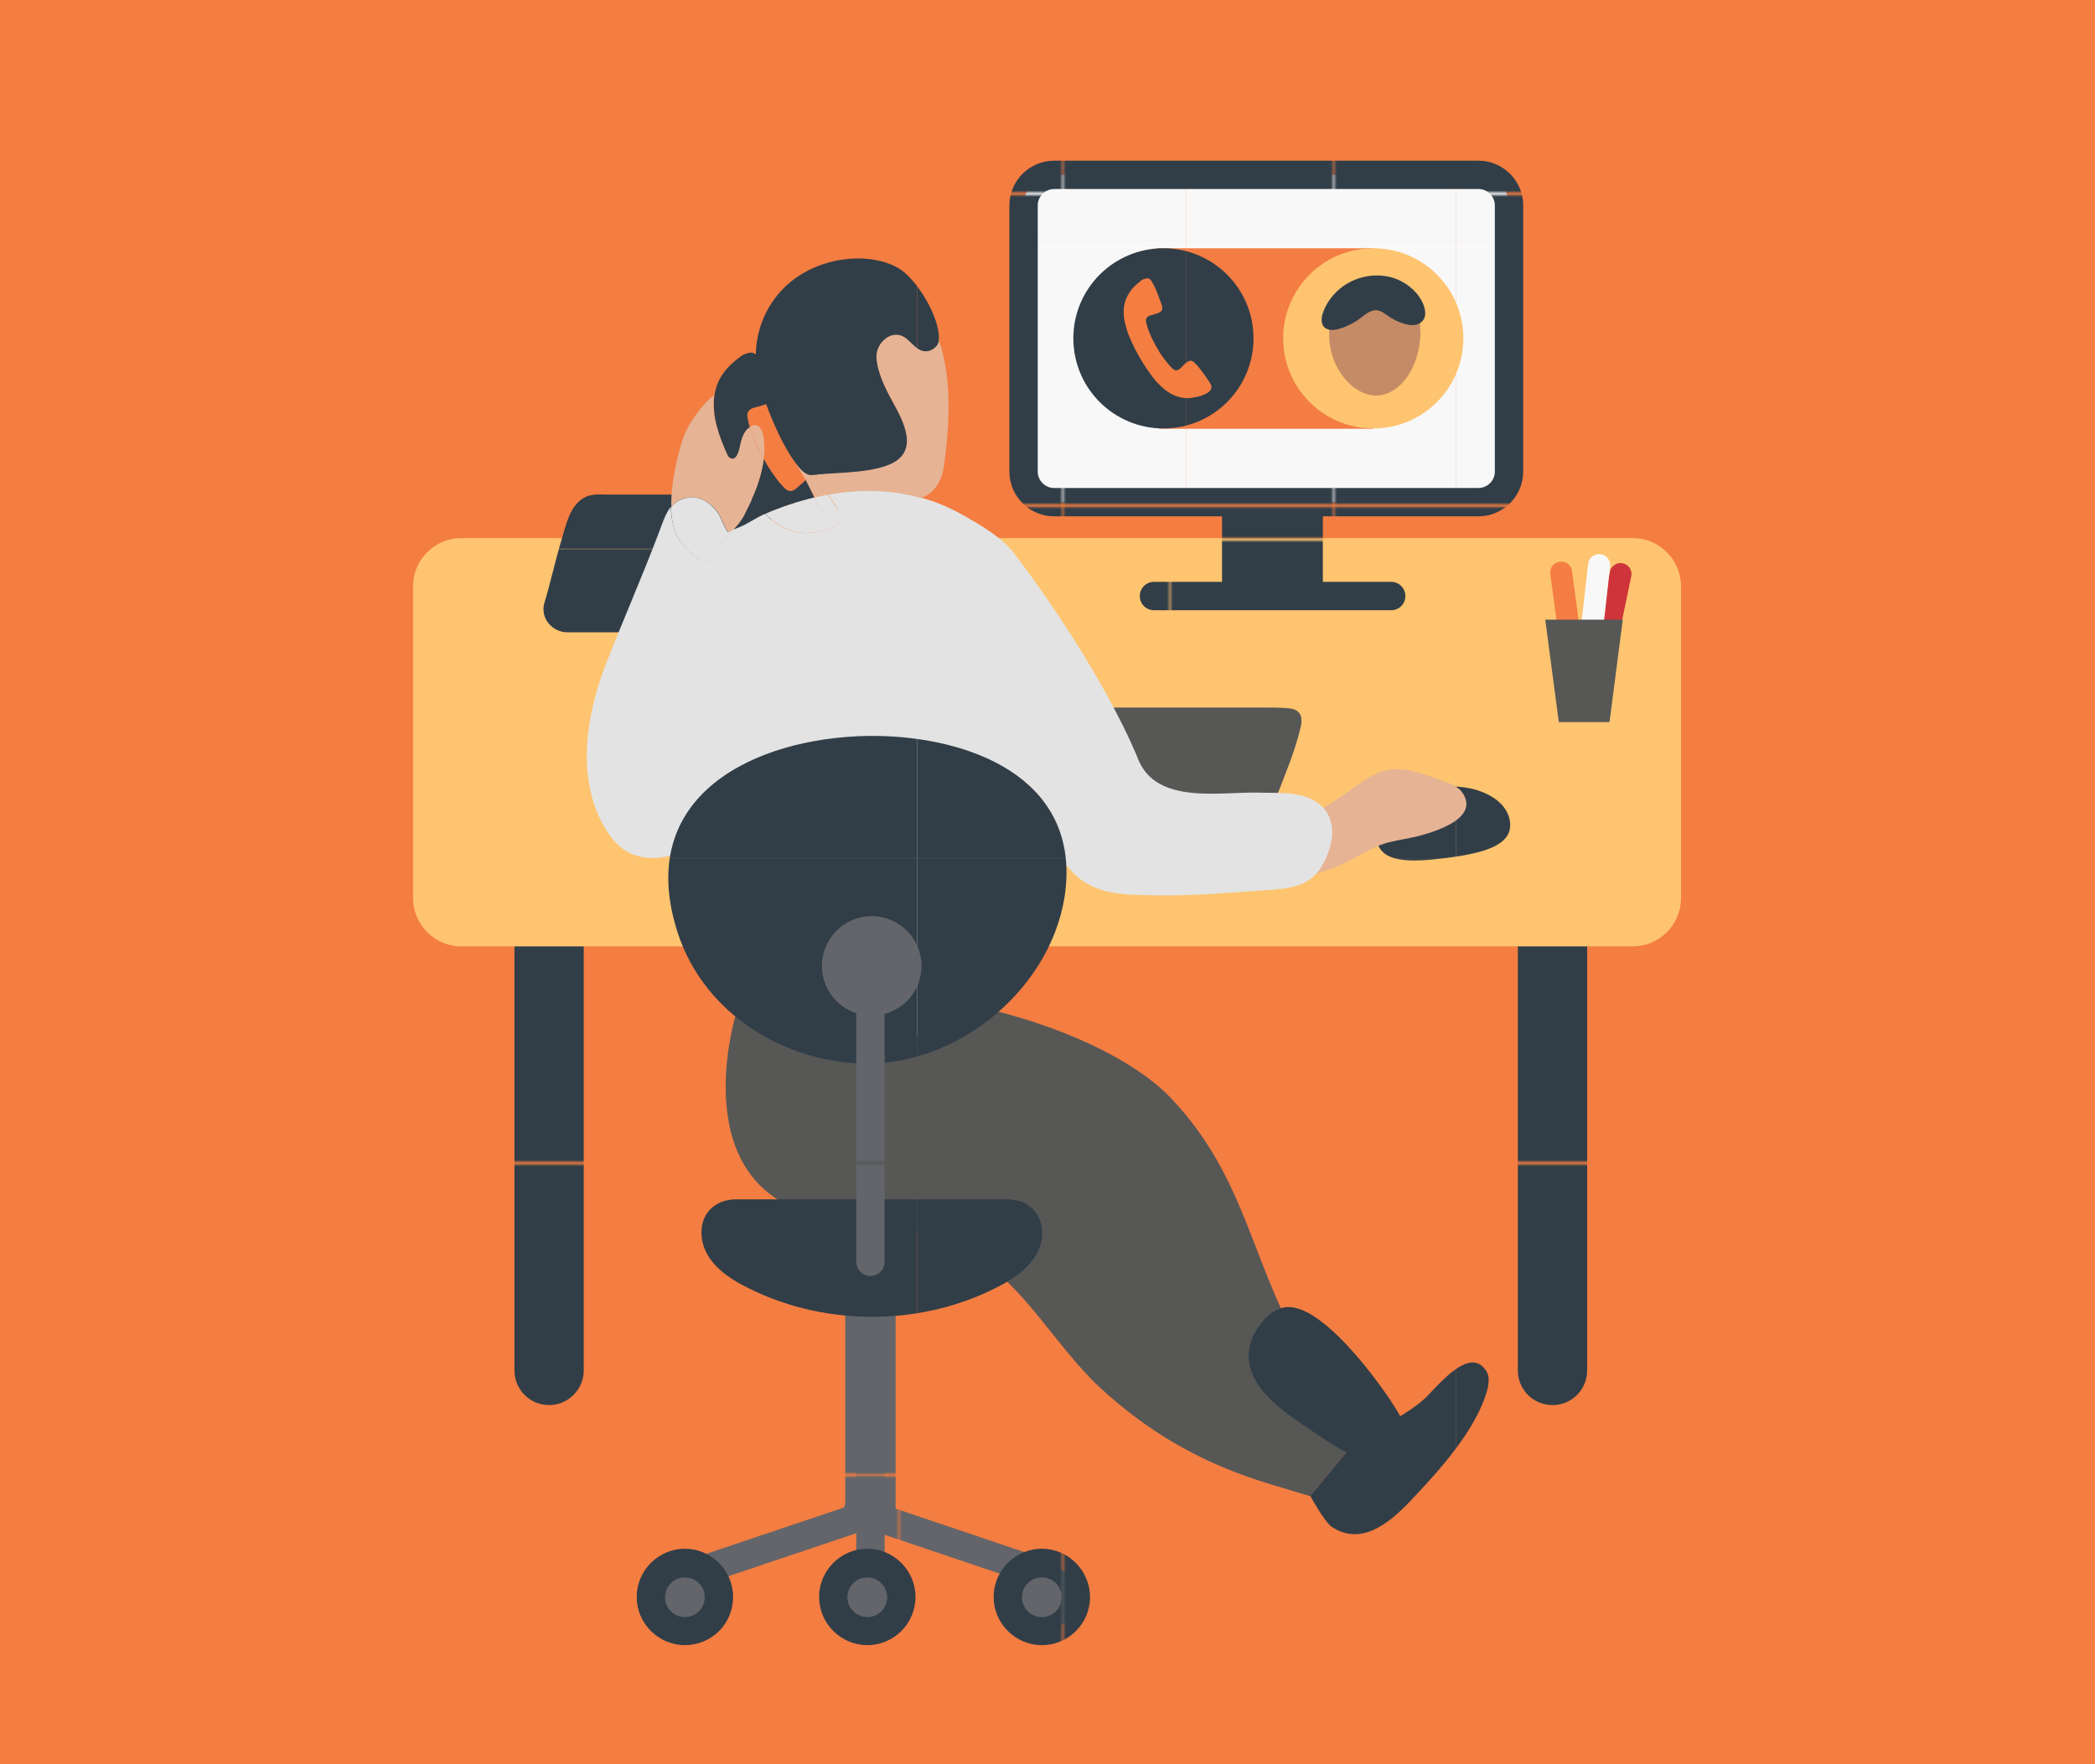 <?xml version="1.0" encoding="utf-8"?> <svg xmlns="http://www.w3.org/2000/svg" xmlns:xlink="http://www.w3.org/1999/xlink" version="1.1" id="Layer_1" x="0px" y="0px" viewBox="0 0 665 560" style="enable-background:new 0 0 665 560;" xml:space="preserve"> <style type="text/css"> .st0{fill:none;} .st1{fill:#313E48;} .st2{fill:#63656A;} .st3{fill:#F8F8F8;} .st4{fill:#CE3439;} .st5{fill:#F47D41;} .st6{fill:url(#SVGID_1_);} .st7{fill:url(#SVGID_00000142869610678918074800000015646538408639257245_);} .st8{fill:#FEC46F;} .st9{clip-path:url(#SVGID_00000026882756017048139840000000996196735320538517_);} .st10{fill:url(#SVGID_00000139274154702453093280000015353556828487321018_);} .st11{fill:#F47D43;} .st12{clip-path:url(#SVGID_00000161589300984396504010000002041387450971653035_);} .st13{fill:#C58B66;} .st14{clip-path:url(#SVGID_00000046329042615438745810000002853767169663406507_);} .st15{clip-path:url(#SVGID_00000155122936709150941230000011183074193295064994_);} .st16{fill:url(#SVGID_00000139291593123579953970000003891280513137696388_);} .st17{clip-path:url(#SVGID_00000178925766768686361680000017447833898494156675_);} .st18{fill:url(#SVGID_00000105395668471760986990000015578029943497259150_);} .st19{fill:#575756;} .st20{clip-path:url(#SVGID_00000157270830188404979520000001142200177114195630_);} .st21{clip-path:url(#SVGID_00000049198081158561763810000007857220163565707937_);} .st22{fill:url(#SVGID_00000023983555637751456970000011108956085454344871_);} .st23{clip-path:url(#SVGID_00000121261951375642712590000012518762693003268993_);} .st24{fill:url(#SVGID_00000116233452469034471190000018196008539770797232_);} .st25{clip-path:url(#SVGID_00000172399479014726257890000000751470656153065383_);} .st26{clip-path:url(#SVGID_00000038394750613196630840000015386338413625814457_);} .st27{fill:#E6B394;} .st28{clip-path:url(#SVGID_00000181781851570260182840000005073876815043540150_);} .st29{clip-path:url(#SVGID_00000165939697908965092750000002306160933804556172_);} .st30{fill:#E3E3E3;} .st31{clip-path:url(#SVGID_00000033339615030222991550000006521331531111478921_);} .st32{clip-path:url(#SVGID_00000071540930074675721300000018056363024229542545_);} .st33{fill:url(#SVGID_00000105422151485875084140000009855082304427556771_);} .st34{clip-path:url(#SVGID_00000152261974077215403080000005022397114712393911_);} .st35{clip-path:url(#SVGID_00000023268627106926906960000017492634767180230069_);} .st36{clip-path:url(#SVGID_00000038404311678148909720000004200849870564135042_);} .st37{clip-path:url(#SVGID_00000058557345494861591790000003166507673226731675_);} .st38{fill:url(#SVGID_00000023968093441864531410000007927517978506671257_);} .st39{clip-path:url(#SVGID_00000037655855882344558470000001606497518342417080_);} .st40{fill:url(#SVGID_00000124132511456540652310000018054632779790922923_);} .st41{clip-path:url(#SVGID_00000145743605841771514570000010525600528572955307_);} .st42{fill:url(#SVGID_00000083803397713828527390000001581527860385334431_);} .st43{clip-path:url(#SVGID_00000137813660687760765380000001682225560318531736_);} .st44{fill:url(#SVGID_00000081610912941413339620000006140256680115428528_);} .st45{clip-path:url(#SVGID_00000157289027626135276620000014317762380241349000_);} .st46{fill:url(#SVGID_00000150783031842319110260000008541731321174972321_);} .st47{clip-path:url(#SVGID_00000166633388799991615220000011388212701428998831_);} .st48{fill:url(#SVGID_00000060715059883351873340000006655423001313557679_);} .st49{clip-path:url(#SVGID_00000008132961806977325340000005983599582757890227_);} .st50{fill:url(#SVGID_00000136388798965901821180000011279816813208162947_);} </style> <pattern y="560" width="85.5" height="98.1" patternUnits="userSpaceOnUse" id="Nueva_muestra_de_motivo_1" viewBox="0 -98.1 85.5 98.1" style="overflow:visible;"> <g> <rect x="0" y="-98.1" class="st0" width="85.5" height="98.1"></rect> <rect x="0" y="-98.1" class="st1" width="85.5" height="98.1"></rect> </g> </pattern> <pattern y="560" width="85.5" height="98.1" patternUnits="userSpaceOnUse" id="Nueva_muestra_de_motivo_3" viewBox="0 -98.1 85.5 98.1" style="overflow:visible;"> <g> <rect x="0" y="-98.1" class="st0" width="85.5" height="98.1"></rect> <rect x="0" y="-98.1" class="st2" width="85.5" height="98.1"></rect> </g> </pattern> <pattern y="560" width="85.5" height="98.1" patternUnits="userSpaceOnUse" id="Nueva_muestra_de_motivo_5" viewBox="0 -98.1 85.5 98.1" style="overflow:visible;"> <g> <rect x="0" y="-98.1" class="st0" width="85.5" height="98.1"></rect> <rect x="0" y="-98.1" class="st3" width="85.5" height="98.1"></rect> </g> </pattern> <pattern y="560" width="85.5" height="98.1" patternUnits="userSpaceOnUse" id="Nueva_muestra_de_motivo_6" viewBox="0 -98.1 85.5 98.1" style="overflow:visible;"> <g> <rect x="0" y="-98.1" class="st0" width="85.5" height="98.1"></rect> <rect x="0" y="-98.1" class="st4" width="85.5" height="98.1"></rect> </g> </pattern> <rect x="-0.4" y="-1.2" class="st5" width="667" height="563.7"></rect> <g> <g> <pattern id="SVGID_1_" xlink:href="#Nueva_muestra_de_motivo_1" patternTransform="matrix(1 0 0 1 1145.861 -91.303)"> </pattern> <path class="st6" d="M174.3,446c-6.1,0-11-4.9-11-11V276.7c0-6.1,4.9-11,11-11s11,4.9,11,11V435C185.3,441.1,180.3,446,174.3,446z "></path> </g> <g> <pattern id="SVGID_00000060017885283165539200000011440164431445098898_" xlink:href="#Nueva_muestra_de_motivo_1" patternTransform="matrix(1 0 0 1 1145.861 -91.303)"> </pattern> <path style="fill:url(#SVGID_00000060017885283165539200000011440164431445098898_);" d="M492.8,446c-6.1,0-11-4.9-11-11V276.7 c0-6.1,4.9-11,11-11s11,4.9,11,11V435C503.8,441.1,498.9,446,492.8,446z"></path> </g> <g> <path class="st8" d="M518.3,300.4H146.4c-8.4,0-15.3-6.9-15.3-15.3v-99c0-8.4,6.9-15.3,15.3-15.3h371.9c8.4,0,15.3,6.9,15.3,15.3 v99C533.6,293.5,526.7,300.4,518.3,300.4z"></path> </g> <g> <g> <defs> <path id="SVGID_00000132787447145546699110000014786156340423127433_" d="M469.3,159.4H334.6c-5.3,0-9.7-4.3-9.7-9.7V65.2 c0-5.3,4.3-9.7,9.7-9.7h134.7c5.3,0,9.7,4.3,9.7,9.7v84.5C479,155,474.6,159.4,469.3,159.4z"></path> </defs> <clipPath id="SVGID_00000152223003138904348670000002114817676992698753_"> <use xlink:href="#SVGID_00000132787447145546699110000014786156340423127433_" style="overflow:visible;"></use> </clipPath> <g style="clip-path:url(#SVGID_00000152223003138904348670000002114817676992698753_);"> <rect x="462.1" y="-22" class="st0" width="85.5" height="98.1"></rect> <rect x="462.1" y="-22" class="st3" width="85.5" height="98.1"></rect> </g> <g style="clip-path:url(#SVGID_00000152223003138904348670000002114817676992698753_);"> <rect x="462.1" y="76.1" class="st0" width="85.5" height="98.1"></rect> <rect x="462.1" y="76.1" class="st3" width="85.5" height="98.1"></rect> </g> <g style="clip-path:url(#SVGID_00000152223003138904348670000002114817676992698753_);"> <rect x="376.6" y="-22" class="st0" width="85.5" height="98.1"></rect> <rect x="376.6" y="-22" class="st3" width="85.5" height="98.1"></rect> </g> <g style="clip-path:url(#SVGID_00000152223003138904348670000002114817676992698753_);"> <rect x="376.6" y="76.1" class="st0" width="85.5" height="98.1"></rect> <rect x="376.6" y="76.1" class="st3" width="85.5" height="98.1"></rect> </g> <g style="clip-path:url(#SVGID_00000152223003138904348670000002114817676992698753_);"> <rect x="291.1" y="-22" class="st0" width="85.5" height="98.1"></rect> <rect x="291.1" y="-22" class="st3" width="85.5" height="98.1"></rect> </g> <g style="clip-path:url(#SVGID_00000152223003138904348670000002114817676992698753_);"> <rect x="291.1" y="76.1" class="st0" width="85.5" height="98.1"></rect> <rect x="291.1" y="76.1" class="st3" width="85.5" height="98.1"></rect> </g> </g> <pattern id="SVGID_00000043417356354018072740000010576828111867794878_" xlink:href="#Nueva_muestra_de_motivo_1" patternTransform="matrix(1 0 0 1 1111.861 -3.026)"> </pattern> <path style="fill:url(#SVGID_00000043417356354018072740000010576828111867794878_);" d="M469.3,163.9H334.6 c-7.8,0-14.2-6.4-14.2-14.2V65.2c0-7.8,6.4-14.2,14.2-14.2h134.7c7.8,0,14.2,6.4,14.2,14.2v84.5 C483.5,157.5,477.1,163.9,469.3,163.9z M334.6,60c-2.8,0-5.2,2.3-5.2,5.2v84.5c0,2.8,2.3,5.2,5.2,5.2h134.7c2.8,0,5.2-2.3,5.2-5.2 V65.2c0-2.8-2.3-5.2-5.2-5.2H334.6z"></path> </g> <g> <polygon class="st11" points="435.9,136.1 368,136.1 367.1,78.8 435.9,78.8 "></polygon> </g> <g> <g> <defs> <circle id="SVGID_00000002348158947636924860000012052611641285315736_" cx="369.3" cy="107.4" r="28.6"></circle> </defs> <clipPath id="SVGID_00000149370272331918910110000002841435241539985586_"> <use xlink:href="#SVGID_00000002348158947636924860000012052611641285315736_" style="overflow:visible;"></use> </clipPath> <g style="clip-path:url(#SVGID_00000149370272331918910110000002841435241539985586_);"> <rect x="376.6" y="76.1" class="st0" width="85.5" height="98.1"></rect> <rect x="376.6" y="76.1" class="st1" width="85.5" height="98.1"></rect> </g> <g style="clip-path:url(#SVGID_00000149370272331918910110000002841435241539985586_);"> <rect x="291.1" y="76.1" class="st0" width="85.5" height="98.1"></rect> <rect x="291.1" y="76.1" class="st1" width="85.5" height="98.1"></rect> </g> </g> </g> <g> <circle class="st8" cx="435.9" cy="107.4" r="28.6"></circle> </g> <g> <g> <path class="st5" d="M377.1,126.4c-2.7,0-5.1-1-7.2-2.6c-2-1.6-3.7-3.5-5.1-5.6c-2.7-3.8-5-7.9-6.7-12.3c-0.7-2-1.3-4-1.4-6.2 c-0.2-3.3,0.9-6.1,3.1-8.5c0.8-0.8,1.6-1.5,2.5-2.2c0.4-0.3,0.9-0.5,1.4-0.6c0.8-0.2,1.4,0.1,1.8,0.8c0.5,0.9,1,1.7,1.4,2.7 c0.7,1.7,1.3,3.3,1.9,5c0.1,0.1,0.1,0.3,0.1,0.5c0.1,0.9-0.1,1.4-0.9,1.8c-0.9,0.4-1.8,0.6-2.8,0.9c-1.2,0.4-1.6,1-1.4,2.2 c0.4,1.8,1.1,3.5,1.9,5.2c1.4,2.9,3.1,5.7,5.2,8.1c0.4,0.5,0.9,1,1.3,1.4c0.9,0.8,1.6,0.7,2.5-0.1c0.5-0.5,1-1,1.5-1.5 c0.2-0.2,0.5-0.4,0.8-0.6c0.7-0.4,1.3-0.4,1.9,0.1c0.6,0.6,1.2,1.1,1.7,1.8c1.2,1.5,2.3,3.1,3.4,4.7c0.9,1.4,0.7,2.4-0.7,3.3 c-1.3,0.8-2.7,1.2-4.1,1.4C378.6,126.3,377.8,126.3,377.1,126.4z"></path> </g> </g> <g> <g> <path class="st13" d="M437.1,99.4c-2.3,1.8-5.1,3.4-8.2,4.5c-2.4,0.8-4.7,1.3-7,1.5c-0.1,3.8,0.7,7.7,2.5,11.1 c3.1,6.1,10.1,11.5,17,7.9c6.6-3.4,9.6-12.3,9.5-19.6c-4.3-0.3-9.1-2.1-13.5-5.3C437.2,99.5,437.1,99.4,437.1,99.4z"></path> </g> <g> <path class="st13" d="M440.8,88.8c-7.1-2.4-13.4,0.8-16.6,7.3c-1.5,2.9-2.2,6.1-2.3,9.4c2.3-0.2,4.6-0.7,7-1.5 c3.2-1.1,5.9-2.7,8.2-4.5c0.1,0.1,0.1,0.1,0.2,0.2c4.4,3.3,9.2,5.1,13.5,5.3c0-0.8,0-1.6-0.1-2.4C450,96.4,446.9,90.9,440.8,88.8 z"></path> </g> <g> <g> <defs> <path id="SVGID_00000056414106116035432400000007185304407821730961_" d="M440.7,87.8c-7.2-1.5-15.1,1.6-19.2,8.2 c-0.7,1.2-1.3,2.4-1.7,3.7c-0.4,1.3-0.5,3.2,0.6,4.2c2.3,2.2,7.6-0.5,9.8-1.8c1.8-1,3.2-2.7,5.2-3.4c2.5-0.9,4.2,1,6.1,2.2 c1.9,1.1,4.2,2.1,6.5,2.3c2.3,0.2,4.4-1.3,4.4-3.7c0-2.8-1.9-5.7-3.8-7.5C446.3,89.8,443.5,88.4,440.7,87.8z"></path> </defs> <clipPath id="SVGID_00000078002571073455080730000003902671493276709772_"> <use xlink:href="#SVGID_00000056414106116035432400000007185304407821730961_" style="overflow:visible;"></use> </clipPath> <g style="clip-path:url(#SVGID_00000078002571073455080730000003902671493276709772_);"> <rect x="376.6" y="76.1" class="st0" width="85.5" height="98.1"></rect> <rect x="376.6" y="76.1" class="st1" width="85.5" height="98.1"></rect> </g> </g> </g> </g> <g> <g> <defs> <line id="SVGID_00000068670485162144272950000014946100544262797978_" x1="403.9" y1="162" x2="403.9" y2="192.3"></line> </defs> <clipPath id="SVGID_00000034785271842075241340000004726459350626333348_"> <use xlink:href="#SVGID_00000068670485162144272950000014946100544262797978_" style="overflow:visible;"></use> </clipPath> <g style="clip-path:url(#SVGID_00000034785271842075241340000004726459350626333348_);"> <rect x="376.6" y="76.1" class="st0" width="85.5" height="98.1"></rect> <rect x="376.6" y="76.1" class="st3" width="85.5" height="98.1"></rect> </g> <g style="clip-path:url(#SVGID_00000034785271842075241340000004726459350626333348_);"> <rect x="376.6" y="174.3" class="st0" width="85.5" height="98.1"></rect> <rect x="376.6" y="174.3" class="st3" width="85.5" height="98.1"></rect> </g> </g> <pattern id="SVGID_00000078738578274671485650000003293342181730441344_" xlink:href="#Nueva_muestra_de_motivo_1" patternTransform="matrix(1 0 0 1 1145.861 -91.303)"> </pattern> <rect x="387.9" y="162" style="fill:url(#SVGID_00000078738578274671485650000003293342181730441344_);" width="32" height="30.3"></rect> </g> <g> <g> <defs> <line id="SVGID_00000091015307456377408310000014798055290850119567_" x1="366.3" y1="189.2" x2="441.6" y2="189.2"></line> </defs> <clipPath id="SVGID_00000033337793502176843900000015536179404316846997_"> <use xlink:href="#SVGID_00000091015307456377408310000014798055290850119567_" style="overflow:visible;"></use> </clipPath> <g style="clip-path:url(#SVGID_00000033337793502176843900000015536179404316846997_);"> <rect x="376.6" y="174.3" class="st0" width="85.5" height="98.1"></rect> <rect x="376.6" y="174.3" class="st3" width="85.5" height="98.1"></rect> </g> <g style="clip-path:url(#SVGID_00000033337793502176843900000015536179404316846997_);"> <rect x="291.1" y="174.3" class="st0" width="85.5" height="98.1"></rect> <rect x="291.1" y="174.3" class="st3" width="85.5" height="98.1"></rect> </g> </g> <pattern id="SVGID_00000023251046261223775970000008060572275326843065_" xlink:href="#Nueva_muestra_de_motivo_1" patternTransform="matrix(1 0 0 1 1145.861 -91.303)"> </pattern> <path style="fill:url(#SVGID_00000023251046261223775970000008060572275326843065_);" d="M441.6,193.7h-75.3c-2.5,0-4.5-2-4.5-4.5 s2-4.5,4.5-4.5h75.3c2.5,0,4.5,2,4.5,4.5S444.1,193.7,441.6,193.7z"></path> </g> <g> <path class="st19" d="M399.4,255.8c-2,0.3-4.3,0.2-6.5,0.2c-4.7,0-9.4,0-14,0c-11.6,0-23.3,0-34.9,0c-5.8,0-11.6,0-17.4,0 c-4,0-7.3-3.3-7.3-7.3l6-16.8c0-4,3.3-7.3,7.3-7.3c6.3,0,12.6,0,18.9,0c11.9,0,23.8,0,35.7,0c5,0,10,0,15,0c1.7,0,3.4,0,5.2,0.1 c1.5,0.1,3.4,0.1,4.6,1.2c1.7,1.5,1.1,4.1,0.6,6c-1.6,6.4-4.1,12.5-6.5,18.7C404.8,254.2,402.3,255.4,399.4,255.8z"></path> </g> <g> <g> <defs> <line id="SVGID_00000135692983445681382370000003719956799462886277_" x1="495.6" y1="181.7" x2="499.5" y2="210.9"></line> </defs> <clipPath id="SVGID_00000039123645299011434650000004638268193163599508_"> <use xlink:href="#SVGID_00000135692983445681382370000003719956799462886277_" style="overflow:visible;"></use> </clipPath> <g style="clip-path:url(#SVGID_00000039123645299011434650000004638268193163599508_);"> <rect x="462.1" y="174.3" class="st0" width="85.5" height="98.1"></rect> <rect x="462.1" y="174.3" class="st3" width="85.5" height="98.1"></rect> </g> </g> <path class="st11" d="M499.5,214.4c-1.7,0-3.2-1.3-3.5-3l-3.9-29.2c-0.3-1.9,1.1-3.7,3-3.9c1.9-0.3,3.7,1.1,3.9,3l3.9,29.2 c0.3,1.9-1.1,3.7-3,3.9C499.8,214.4,499.6,214.4,499.5,214.4z"></path> </g> <g> <g> <defs> <line id="SVGID_00000070097997116851908930000011505018012845666462_" x1="514.4" y1="182.2" x2="508.4" y2="211.1"></line> </defs> <clipPath id="SVGID_00000031920858570775512910000016051354385876487313_"> <use xlink:href="#SVGID_00000070097997116851908930000011505018012845666462_" style="overflow:visible;"></use> </clipPath> <g style="clip-path:url(#SVGID_00000031920858570775512910000016051354385876487313_);"> <rect x="462.1" y="174.3" class="st0" width="85.5" height="98.1"></rect> <rect x="462.1" y="174.3" class="st3" width="85.5" height="98.1"></rect> </g> </g> <pattern id="SVGID_00000003795011074609796740000012237421032310939562_" xlink:href="#Nueva_muestra_de_motivo_6" patternTransform="matrix(1 0 0 1 1145.861 -91.303)"> </pattern> <path style="fill:url(#SVGID_00000003795011074609796740000012237421032310939562_);" d="M508.4,214.6c-0.2,0-0.5,0-0.7-0.1 c-1.9-0.4-3.1-2.2-2.7-4.1l6-28.9c0.4-1.9,2.3-3.1,4.1-2.7c1.9,0.4,3.1,2.2,2.7,4.1l-6,28.9C511.5,213.4,510.1,214.6,508.4,214.6z "></path> </g> <g> <g> <defs> <line id="SVGID_00000174600220846968239380000009984950139115100303_" x1="507.6" y1="179.4" x2="504.3" y2="208.7"></line> </defs> <clipPath id="SVGID_00000115485815115247095540000000111211683223678870_"> <use xlink:href="#SVGID_00000174600220846968239380000009984950139115100303_" style="overflow:visible;"></use> </clipPath> <g style="clip-path:url(#SVGID_00000115485815115247095540000000111211683223678870_);"> <rect x="462.1" y="174.3" class="st0" width="85.5" height="98.1"></rect> <rect x="462.1" y="174.3" class="st3" width="85.5" height="98.1"></rect> </g> </g> <pattern id="SVGID_00000013881381326286473670000008794298007785538946_" xlink:href="#Nueva_muestra_de_motivo_5" patternTransform="matrix(1 0 0 1 1145.861 -91.303)"> </pattern> <path style="fill:url(#SVGID_00000013881381326286473670000008794298007785538946_);" d="M504.3,212.2c-0.1,0-0.3,0-0.4,0 c-1.9-0.2-3.3-1.9-3.1-3.9l3.3-29.3c0.2-1.9,1.9-3.3,3.9-3.1c1.9,0.2,3.3,1.9,3.1,3.9l-3.3,29.3 C507.6,210.9,506.1,212.2,504.3,212.2z"></path> </g> <g> <polygon class="st19" points="502.8,196.7 490.5,196.7 494.8,229.2 502.8,229.2 510.9,229.2 515.1,196.7 "></polygon> </g> <g> <g> <defs> <path id="SVGID_00000094618670190769464980000001158827107423278220_" d="M228.4,200.7c0,0-48.1,0-48.3,0 c-4.9,0-8.7-4.6-7.3-9.3c2-6.6,3.4-13.3,5.4-19.9c1.5-4.8,2.7-11.7,8-13.9c2.2-0.9,4.6-0.6,6.9-0.6c2.1,0,4.2,0,6.3,0 c10.5,0,21.1,0,31.6,0c2,0,4,0,6.1,0c4.3,0,7.8,3.5,7.8,7.8l-8.7,28C236.1,197.2,232.6,200.7,228.4,200.7z"></path> </defs> <clipPath id="SVGID_00000150100971223957244830000015503543495140299686_"> <use xlink:href="#SVGID_00000094618670190769464980000001158827107423278220_" style="overflow:visible;"></use> </clipPath> <g style="clip-path:url(#SVGID_00000150100971223957244830000015503543495140299686_);"> <rect x="205.6" y="76.1" class="st0" width="85.5" height="98.1"></rect> <rect x="205.6" y="76.1" class="st1" width="85.5" height="98.1"></rect> </g> <g style="clip-path:url(#SVGID_00000150100971223957244830000015503543495140299686_);"> <rect x="205.6" y="174.3" class="st0" width="85.5" height="98.1"></rect> <rect x="205.6" y="174.3" class="st1" width="85.5" height="98.1"></rect> </g> <g style="clip-path:url(#SVGID_00000150100971223957244830000015503543495140299686_);"> <rect x="120.2" y="76.1" class="st0" width="85.5" height="98.1"></rect> <rect x="120.2" y="76.1" class="st1" width="85.5" height="98.1"></rect> </g> <g style="clip-path:url(#SVGID_00000150100971223957244830000015503543495140299686_);"> <rect x="120.2" y="174.3" class="st0" width="85.5" height="98.1"></rect> <rect x="120.2" y="174.3" class="st1" width="85.5" height="98.1"></rect> </g> </g> </g> <g> <g> <defs> <path id="SVGID_00000094589934170761194150000002460984589566207634_" d="M479.3,260.8c1,7.5-8.3,10-20,11.5s-21.3,1.7-22.3-5.9 c-1-7.5,7.6-14.9,19.3-16.5C468.1,248.4,478.3,253.3,479.3,260.8z"></path> </defs> <clipPath id="SVGID_00000173134759409234354220000011736903331263804057_"> <use xlink:href="#SVGID_00000094589934170761194150000002460984589566207634_" style="overflow:visible;"></use> </clipPath> <g style="clip-path:url(#SVGID_00000173134759409234354220000011736903331263804057_);"> <rect x="462.1" y="174.3" class="st0" width="85.5" height="98.1"></rect> <rect x="462.1" y="174.3" class="st1" width="85.5" height="98.1"></rect> </g> <g style="clip-path:url(#SVGID_00000173134759409234354220000011736903331263804057_);"> <rect x="462.1" y="272.4" class="st0" width="85.5" height="98.1"></rect> <rect x="462.1" y="272.4" class="st1" width="85.5" height="98.1"></rect> </g> <g style="clip-path:url(#SVGID_00000173134759409234354220000011736903331263804057_);"> <rect x="376.6" y="174.3" class="st0" width="85.5" height="98.1"></rect> <rect x="376.6" y="174.3" class="st1" width="85.5" height="98.1"></rect> </g> <g style="clip-path:url(#SVGID_00000173134759409234354220000011736903331263804057_);"> <rect x="376.6" y="272.4" class="st0" width="85.5" height="98.1"></rect> <rect x="376.6" y="272.4" class="st1" width="85.5" height="98.1"></rect> </g> </g> </g> <g> <path class="st19" d="M233.4,322.7c0,0-16.4,54,26.8,63.3c16.3,0.8,33.6,3.4,47.9,11.8c17,10,26.7,29.2,40.9,42.5 c16.2,15,33.5,24.6,54.5,30.9c0,0,12.3,3.7,12.3,3.7s16.2-19.3,16.2-19.3c-7.1-9.2-13.7-19-19.6-29.1 c-15.2-26.1-17.2-53.1-40.5-77.7C348.1,323.5,274.9,304.2,233.4,322.7z"></path> </g> <g> <path class="st27" d="M415,272.9c0,0,0-13.1,0-13.1c3.8-2.5,7.7-5,11.5-7.5c4.6-3,9-7.1,14.6-8c6-0.9,12.2,2,17.7,3.9 c2.2,0.7,4.4,1.8,5.6,3.7c4.8,7.7-7.9,11.7-13.1,13.2c-3.5,1-7.1,1.4-10.6,2.3c-6.7,1.8-12.3,6.5-18.8,8.6c0,0-7,2.3-7,2.3V272.9z "></path> </g> <g> <g> <defs> <path id="SVGID_00000089545591320573680870000011270854974942373270_" d="M415.9,474.8c0,0,4.5,8.3,6.9,9.9 c10.5,6.9,20.4-3.4,26.7-10.2c8.3-8.8,17.8-19.7,21.8-30.8c0.9-2.5,2-6.1,0.5-8.5c-5.6-8.8-16.5,6.3-20.3,9.4 c-3.8,3.2-8.4,5.9-12.9,8.1c-1.3,0.6-6.6,2.8-6.6,2.8C432.1,455.5,416,474.6,415.9,474.8z"></path> </defs> <clipPath id="SVGID_00000088134049302889772660000000583893148232932773_"> <use xlink:href="#SVGID_00000089545591320573680870000011270854974942373270_" style="overflow:visible;"></use> </clipPath> <g style="clip-path:url(#SVGID_00000088134049302889772660000000583893148232932773_);"> <rect x="462.1" y="370.6" class="st0" width="85.5" height="98.1"></rect> <rect x="462.1" y="370.6" class="st1" width="85.5" height="98.1"></rect> </g> <g style="clip-path:url(#SVGID_00000088134049302889772660000000583893148232932773_);"> <rect x="462.1" y="468.7" class="st0" width="85.5" height="98.1"></rect> <rect x="462.1" y="468.7" class="st1" width="85.5" height="98.1"></rect> </g> <g style="clip-path:url(#SVGID_00000088134049302889772660000000583893148232932773_);"> <rect x="376.6" y="370.6" class="st0" width="85.5" height="98.1"></rect> <rect x="376.6" y="370.6" class="st1" width="85.5" height="98.1"></rect> </g> <g style="clip-path:url(#SVGID_00000088134049302889772660000000583893148232932773_);"> <rect x="376.6" y="468.7" class="st0" width="85.5" height="98.1"></rect> <rect x="376.6" y="468.7" class="st1" width="85.5" height="98.1"></rect> </g> </g> </g> <g> <g> <defs> <path id="SVGID_00000062881314778013110820000013781753502801011846_" d="M399.9,420.6c-2,2.6-3.3,5.8-3.5,8.6 c-1,12.3,13.8,20.6,22.4,26.6c6.1,4.2,15.3,10,23,6.6c6-2.7,4.9-8.9,2.2-13.7c-4.6-8-26-38.1-37.7-33.3 C403.8,416.3,401.6,418.2,399.9,420.6z"></path> </defs> <clipPath id="SVGID_00000121965975909853834050000009734422103669032889_"> <use xlink:href="#SVGID_00000062881314778013110820000013781753502801011846_" style="overflow:visible;"></use> </clipPath> <g style="clip-path:url(#SVGID_00000121965975909853834050000009734422103669032889_);"> <rect x="376.6" y="370.6" class="st0" width="85.5" height="98.1"></rect> <rect x="376.6" y="370.6" class="st1" width="85.5" height="98.1"></rect> </g> </g> </g> <g> <g> <path class="st0" d="M297.2,109.7c0,0,0.1-0.1,0.1-0.1C297.2,109.6,297.2,109.7,297.2,109.7z"></path> </g> <g> <path class="st0" d="M238.7,158.1c-0.8,1.9-1.7,3.8-2.7,5.6c-0.8,1.5-2.1,3.1-3.5,4.7c1.4-0.6,2.7-1,4-1.7 c2.1-1.2,4.1-2.5,6.3-3.4c0,0,0,0,0,0C241.4,161.6,240,159.8,238.7,158.1z"></path> </g> <g> <path class="st0" d="M297.4,109.3c0,0,0-0.1,0.1-0.1C297.5,109.2,297.4,109.3,297.4,109.3z"></path> </g> <g> <path class="st0" d="M297.8,108.5c0-0.1,0-0.2,0.1-0.3C297.8,108.3,297.8,108.4,297.8,108.5z"></path> </g> <g> <path class="st0" d="M237.2,132.5c0.2,1,0.4,2,0.7,3c0,0,0.1-0.1,0.1-0.1c5.1-2.5,4.7,7,4.3,10.2c1.4,2.5,3,5,4.8,7.2 c0.6,0.7,1.2,1.5,1.9,2.1c1.2,1.2,2.4,1.2,3.7,0c0.8-0.7,1.6-1.4,2.4-2.1c0.2-0.2,0.4-0.3,0.6-0.5c-0.3-0.5-0.5-1-0.7-1.4 c0.7-0.1,1.4-0.2,2.2-0.3c-1.3-0.2-2.4-0.8-3.7-2.6c-4.3-5.4-7.7-12.9-10.3-19.9c-1.2,0.4-2.5,0.8-3.8,1.1 c-0.1,0-0.3,0.1-0.4,0.1c-0.5,0.8-1.1,1.6-1.8,2.4C237.2,132,237.2,132.2,237.2,132.5z"></path> </g> <g> <path class="st0" d="M297.9,108c0-0.1,0-0.2,0-0.2C297.9,107.9,297.9,107.9,297.9,108z"></path> </g> <g> <path class="st0" d="M231.1,144.8c-0.3-0.7-0.6-1.3-0.9-2C230.4,143.6,230.7,144.3,231.1,144.8z"></path> </g> <g> <path class="st0" d="M297.6,108.9c0-0.1,0.1-0.2,0.1-0.2C297.7,108.8,297.7,108.8,297.6,108.9z"></path> </g> <g> <path class="st27" d="M297.9,107.8c0,0.1,0,0.2,0,0.2c0,0.1,0,0.1,0,0.2c0,0.1,0,0.2-0.1,0.3c0,0.1,0,0.1-0.1,0.2 c0,0.1,0,0.2-0.1,0.2c0,0.1-0.1,0.2-0.1,0.3c0,0,0,0.1-0.1,0.1c-0.1,0.1-0.1,0.2-0.2,0.3c0,0-0.1,0.1-0.1,0.1 c-0.3,0.4-0.7,0.7-1.2,1c-3.5,2-5.8-1.3-8-3.2c-4.6-4-10.1,1.1-9.8,5.8c0.3,4.8,2.7,9.6,5,13.8c3.4,6.2,9,16.1-1,20.2 c-6,2.5-13,2.4-19.4,2.9c-2.5,0.2-4.1,0.6-5.6,0.5c-0.7,0.1-3.8-3.7-4.5-3.6c0.3,0.5,2.9,4.8,3.1,5.3c0.2-0.1,0.4-0.3,0.6-0.4 c1.1-0.6,1.9-0.6,2.8,0.3c0.9,0.9,1.7,1.8,2.4,2.8c0.4,0.6,0.9,1.3,1.3,1.9c9.9-1.8,20-1.7,29.7,1c4.6-1.6,6.6-6,7.2-10.4 c1.7-13.1,2.5-26.9-1.5-39.2c-0.1-0.3-0.2-0.6-0.3-0.9c0,0,0,0,0,0c0,0,0,0,0,0C297.9,107.6,297.9,107.7,297.9,107.8z"></path> </g> <g> <path class="st1" d="M297.2,109.7c-0.3,0.4-0.7,0.7-1.2,1C296.5,110.5,296.9,110.1,297.2,109.7z"></path> </g> <g> <path class="st1" d="M297.7,108.7c0-0.1,0.1-0.1,0.1-0.2C297.8,108.5,297.7,108.6,297.7,108.7z"></path> </g> <g> <path class="st1" d="M297.8,108.2c0-0.1,0-0.1,0-0.2C297.9,108.1,297.9,108.1,297.8,108.2z"></path> </g> <g> <path class="st1" d="M297.2,109.6c0.1-0.1,0.1-0.2,0.2-0.3C297.4,109.4,297.3,109.5,297.2,109.6z"></path> </g> <g> <path class="st1" d="M297.9,107.6C297.9,107.6,297.9,107.6,297.9,107.6c0,0.1,0,0.1,0,0.2C297.9,107.7,297.9,107.6,297.9,107.6z"></path> </g> <g> <path class="st1" d="M262.7,150.2c6.4-0.5,13.4-0.4,19.4-2.9c-6.9,2.8-16.8,2.4-25,3.3C258.6,150.9,260.2,150.4,262.7,150.2z"></path> </g> <g> <path class="st1" d="M297.5,109.2c0-0.1,0.1-0.2,0.1-0.3C297.6,109,297.5,109.1,297.5,109.2z"></path> </g> <g> <path class="st27" d="M238.1,135.4c0,0-0.1,0.1-0.1,0.1c0.5,1.7,1.1,3.3,1.9,4.9c0.8,1.8,1.6,3.5,2.6,5.2 C242.7,142.4,243.2,132.9,238.1,135.4z"></path> </g> <g> <path class="st27" d="M219.4,157.9c2.4-0.1,4.5,0.9,6.3,2.4c0.8,0.7,1.5,1.5,2.1,2.3c1.3,1.8,2.1,5,3.4,6.4 c0.5-0.2,1-0.5,1.5-0.7c1.4-1.6,2.7-3.1,3.5-4.7c0.9-1.8,1.9-3.7,2.7-5.6c-0.4-0.6-0.8-1.2-1.2-1.7c-2.5-3.7-4.6-7.5-6.5-11.5 c-0.2-0.4-0.9-2-0.9-2c-0.7-1.7-1.4-3.4-2-5.2c-1-3-1.7-6.1-1.7-9.3c0-1.1,0.1-2.1,0.2-3.1c-4.6,3.9-8.6,9.7-10.1,14.3 c0,0-3.9,11.4-3.6,21.5C214.4,159.3,216.3,158,219.4,157.9z"></path> </g> <g> <path class="st30" d="M418.2,254.8c-5.2-3.7-12.3-3-18.2-3.2c-12.4-0.4-33,4.1-38.8-10.8c-0.2-0.6-10.9-27.7-39.4-65.3 c-3.8-5-11.1-9.2-16.5-12.2c-4.1-2.3-8.4-4.1-12.8-5.3c-0.7,0.2-1.4,0.4-2.2,0.5l-24.3,3.2c0.1,0.2,0.2,0.3,0.3,0.5 c1.3,2.1,0.9,3.6-1.3,4.8c-1.9,1.1-4.1,1.6-6.3,1.9c-1.1,0.2-2.2,0.2-3.3,0.3c-4.1-0.2-7.6-1.8-10.6-4.3c-0.7-0.6-1.3-1.2-2-1.8 c0,0,0,0,0,0c-2.2,1-4.2,2.3-6.3,3.4c-1.3,0.7-2.7,1.2-4,1.7c-2.4,2.8-5.1,5.5-6,8.2c0,0-1.9,5.8-10-3.9 c-2.5-2.9-3.4-7.2-3.6-11.6c-1.7,2.2-2.6,5.1-3.7,8c-5.4,14.3-11.6,28.3-17.1,42.5c-6.3,16.4-9.4,37.1,0.7,52.7 c6,9.2,14.3,9.7,24,6.4c2.2-0.7,4.2-1.6,6.1-3c0.7-0.5,5.1-3.7,5-4.3c2,13.1,4.2,31.6,7.2,44.5c1.3,5.6,0.8,13.9,4.9,18.5 c4.8,5.3,14.7,3.5,21,3.3c11.3-0.3,22.6-0.1,34-0.7c6.8-0.3,13.3,0,16.2-7.4c1.7-4.4,1.7-6,2.9-10.6c1.2-4.8,2.4-9.6,3.6-14.4 c3.3-13.3,6.7-26.6,10-39.9c-0.3,1.1,2.9,5.5,3.4,6.5c2.6,5,5.6,10.1,9.6,14.1c7.2,7.3,17.1,6.9,26.3,7.1 c11.4,0.2,23.2-0.8,34.5-1.6c7.2-0.5,14.5-0.9,18.3-8.1C423.4,268.2,424.9,259.6,418.2,254.8z"></path> </g> <g> <path class="st30" d="M262.9,157c1.1,1.6,2.2,3.2,3.2,4.8l24.3-3.2c0.8-0.1,1.5-0.3,2.2-0.5C282.9,155.3,272.8,155.2,262.9,157z"></path> </g> <g> <path class="st30" d="M226.6,176.5c0.9-2.7,3.6-5.5,6-8.2c-0.5,0.2-1,0.4-1.5,0.7c-1.3-1.4-2.1-4.7-3.4-6.4 c-0.6-0.8-1.3-1.6-2.1-2.3c-1.7-1.5-3.9-2.5-6.3-2.4c-3,0.2-4.9,1.4-6.3,3.2c0.1,4.5,1.1,8.7,3.6,11.6 C224.7,182.3,226.6,176.5,226.6,176.5z"></path> </g> <g> <g> <defs> <path id="SVGID_00000149352164237452170960000005603719200364246443_" d="M255.8,152.4c-0.2,0.1-0.4,0.3-0.6,0.5 c-0.8,0.7-1.6,1.4-2.4,2.1c-1.3,1.1-2.4,1.2-3.7,0c-0.7-0.7-1.3-1.4-1.9-2.1c-1.8-2.3-3.4-4.7-4.8-7.2c0,0.2,0,0.3-0.1,0.5 c-0.5,4.2-1.9,8.2-3.6,12c1.3,1.8,2.7,3.5,4.2,5c5-2.2,10.3-4,15.6-5.2C257.6,156,256.7,154.2,255.8,152.4z"></path> </defs> <clipPath id="SVGID_00000144297624685515244870000009003218721194250673_"> <use xlink:href="#SVGID_00000149352164237452170960000005603719200364246443_" style="overflow:visible;"></use> </clipPath> <g style="clip-path:url(#SVGID_00000144297624685515244870000009003218721194250673_);"> <rect x="205.6" y="76.1" class="st0" width="85.5" height="98.1"></rect> <rect x="205.6" y="76.1" class="st1" width="85.5" height="98.1"></rect> </g> </g> </g> <g> <path class="st27" d="M262.9,157c-0.4-0.6-0.9-1.3-1.3-1.9c-0.7-1-1.5-1.9-2.4-2.8c-0.9-0.9-1.7-0.9-2.8-0.3 c-0.2,0.1-0.4,0.3-0.6,0.4c0.9,1.8,1.9,3.6,2.8,5.5C260,157.5,261.4,157.2,262.9,157z"></path> </g> <g> <path class="st1" d="M241.5,123.7c0.5,1.5,1,3,1.6,4.5c0.1,0,0.3-0.1,0.4-0.1c1.3-0.5,1.6-1.3,1.5-2.6c0-0.2-0.1-0.5-0.1-0.7 c-0.9-2.5-1.7-5.1-2.6-7.6c-0.5-1.4-1.2-2.7-1.9-4.1c-0.2-0.3-0.3-0.5-0.5-0.7C239.8,116.1,240.3,119.9,241.5,123.7z"></path> </g> <g> <path class="st27" d="M242.4,145.6c-0.9-1.7-1.8-3.4-2.6-5.2c-0.7-1.6-1.3-3.2-1.9-4.9c-2.1,1.1-2.8,4.2-3.2,6.3 c-0.8,4-2.5,4.3-3.6,3.1c1.8,4,4,7.8,6.5,11.5c0.4,0.6,0.8,1.2,1.2,1.7c1.7-3.9,3-7.9,3.6-12 C242.3,145.9,242.4,145.7,242.4,145.6z"></path> </g> <g> <path class="st11" d="M228.2,137.6c0.6,1.8,1.3,3.5,2,5.2c-0.2-1-0.1-2.3,0.4-3.5c0.9-2,4-4.7,6.5-7.5c0-1.2,0.6-1.9,1.8-2.4 c1.4-2.1,2-4.2,0.7-6.1c-1.5-2.2-4-2.8-6.5-2c-2.1,0.7-4.3,2.1-6.4,3.9c-0.2,1-0.2,2-0.2,3.1 C226.5,131.6,227.2,134.6,228.2,137.6z"></path> </g> <g> <g> <defs> <path id="SVGID_00000078763352780053959900000016345267678750436518_" d="M285,85c-6.8-3.8-16.1-3.6-23.2-1.3 c-13.5,4.2-21.6,15.8-21.9,28.8c-0.6-0.5-1.3-0.7-2.2-0.5c-0.7,0.2-1.5,0.4-2.1,0.8c-1.4,1-2.7,2-3.9,3.2 c-2.7,2.7-4.4,5.8-4.9,9.4c-0.2,1-0.2,2-0.2,3.1c0,3.2,0.7,6.3,1.7,9.3c0.6,1.8,1.3,3.5,2,5.2c0.2,0.5,0.4,1,0.7,1.5 c0.3,0.7,1.1,1.3,1.9,1c0.8-0.3,1.2-1.3,1.5-2.1c0.2-0.5,0.3-1,0.4-1.5c0.4-2.1,1.2-5.2,3.2-6.3c-0.3-1-0.6-2-0.7-3 c0-0.2-0.1-0.5-0.1-0.7c0-1.2,0.6-1.9,1.8-2.4c0.1,0,0.2-0.1,0.4-0.1c1.3-0.3,2.5-0.7,3.8-1.1c2.6,7,6,14.6,10.3,19.9 c1.4,1.7,2.5,2.4,3.7,2.6c8.2-0.9,18.1-0.5,25-3.3c10-4.1,4.4-14,1-20.2c-2.3-4.2-4.7-9-5-13.8c-0.3-4.7,5.2-9.8,9.8-5.8 c2.2,1.9,4.4,5.2,8,3.2c0.5-0.3,0.9-0.7,1.2-1c0,0,0.1-0.1,0.1-0.1c0.1-0.1,0.1-0.2,0.2-0.3c0,0,0-0.1,0.1-0.1 c0-0.1,0.1-0.2,0.1-0.3c0-0.1,0.1-0.2,0.1-0.2c0-0.1,0.1-0.1,0.1-0.2c0-0.1,0-0.2,0.1-0.3c0-0.1,0-0.1,0-0.2c0-0.1,0-0.2,0-0.2 c0-0.1,0-0.1,0-0.2C298.5,100.8,290.8,88.2,285,85z"></path> </defs> <clipPath id="SVGID_00000002346046422053654620000008160204158300855949_"> <use xlink:href="#SVGID_00000078763352780053959900000016345267678750436518_" style="overflow:visible;"></use> </clipPath> <g style="clip-path:url(#SVGID_00000002346046422053654620000008160204158300855949_);"> <rect x="291.1" y="76.1" class="st0" width="85.5" height="98.1"></rect> <rect x="291.1" y="76.1" class="st1" width="85.5" height="98.1"></rect> </g> <g style="clip-path:url(#SVGID_00000002346046422053654620000008160204158300855949_);"> <rect x="205.6" y="76.1" class="st0" width="85.5" height="98.1"></rect> <rect x="205.6" y="76.1" class="st1" width="85.5" height="98.1"></rect> </g> </g> </g> <g> <path class="st30" d="M258.5,157.9c-5.3,1.3-10.5,3-15.6,5.2c0.6,0.6,1.3,1.2,2,1.8c3.1,2.6,6.6,4.1,10.6,4.3 c1.1-0.1,2.2-0.1,3.3-0.3c2.2-0.3,4.3-0.8,6.3-1.9c2.2-1.3,2.6-2.8,1.3-4.8c-0.1-0.2-0.2-0.3-0.3-0.5l-5.3,0.7 C260.1,160.9,259.3,159.4,258.5,157.9z"></path> </g> <g> <path class="st30" d="M258.5,157.9c0.8,1.5,1.5,3.1,2.2,4.6l5.3-0.7c-1-1.6-2.1-3.2-3.2-4.8C261.4,157.2,260,157.5,258.5,157.9z"></path> </g> </g> <g> <g> <pattern id="SVGID_00000079448622863662548030000003723884157480279701_" xlink:href="#Nueva_muestra_de_motivo_3" patternTransform="matrix(1 0 0 1 1145.861 -91.303)"> </pattern> <path style="fill:url(#SVGID_00000079448622863662548030000003723884157480279701_);" d="M276.3,486.5c-4.4,0-8-3.6-8-8v-79.1 c0-4.4,3.6-8,8-8s8,3.6,8,8v79.1C284.3,482.9,280.7,486.5,276.3,486.5z"></path> </g> <g> <g> <defs> <path id="SVGID_00000153686823396514358870000018065870911277944720_" d="M319.8,380.7c-0.3,0-43.1,0-43.1,0s-42.8,0-43.1,0 c-6.8,0-11.5,4.8-10.9,11.6c0.6,7.2,6.4,12,12.4,15.3c25.4,13.8,57.9,13.9,83.3,0c6-3.3,11.7-8,12.4-15.3 C331.2,385.4,326.6,380.7,319.8,380.7z"></path> </defs> <clipPath id="SVGID_00000119098780937266137360000010464201364345555861_"> <use xlink:href="#SVGID_00000153686823396514358870000018065870911277944720_" style="overflow:visible;"></use> </clipPath> <g style="clip-path:url(#SVGID_00000119098780937266137360000010464201364345555861_);"> <rect x="291.1" y="370.6" class="st0" width="85.5" height="98.1"></rect> <rect x="291.1" y="370.6" class="st1" width="85.5" height="98.1"></rect> </g> <g style="clip-path:url(#SVGID_00000119098780937266137360000010464201364345555861_);"> <rect x="205.6" y="370.6" class="st0" width="85.5" height="98.1"></rect> <rect x="205.6" y="370.6" class="st1" width="85.5" height="98.1"></rect> </g> </g> </g> <g> <g> <defs> <path id="SVGID_00000035520925996116472620000011071605583157901484_" d="M338.5,278.8c-1.3,31.3-31.4,58.8-63.2,58.8 c-25.3,0-51.8-15.2-60.3-41.9c-13.8-43.3,24.7-61.5,60.4-62.1C304.4,233.2,339.8,244.7,338.5,278.8z"></path> </defs> <clipPath id="SVGID_00000154384319754886734040000011257688496357078414_"> <use xlink:href="#SVGID_00000035520925996116472620000011071605583157901484_" style="overflow:visible;"></use> </clipPath> <g style="clip-path:url(#SVGID_00000154384319754886734040000011257688496357078414_);"> <rect x="291.1" y="174.3" class="st0" width="85.5" height="98.1"></rect> <rect x="291.1" y="174.3" class="st1" width="85.5" height="98.1"></rect> </g> <g style="clip-path:url(#SVGID_00000154384319754886734040000011257688496357078414_);"> <rect x="291.1" y="272.4" class="st0" width="85.5" height="98.1"></rect> <rect x="291.1" y="272.4" class="st1" width="85.5" height="98.1"></rect> </g> <g style="clip-path:url(#SVGID_00000154384319754886734040000011257688496357078414_);"> <rect x="205.6" y="174.3" class="st0" width="85.5" height="98.1"></rect> <rect x="205.6" y="174.3" class="st1" width="85.5" height="98.1"></rect> </g> <g style="clip-path:url(#SVGID_00000154384319754886734040000011257688496357078414_);"> <rect x="205.6" y="272.4" class="st0" width="85.5" height="98.1"></rect> <rect x="205.6" y="272.4" class="st1" width="85.5" height="98.1"></rect> </g> </g> </g> <g> <g> <defs> <circle id="SVGID_00000036945935300735888010000003182543481838892163_" cx="276.7" cy="306.6" r="15.8"></circle> </defs> <clipPath id="SVGID_00000144321690088063471740000012024302086312178587_"> <use xlink:href="#SVGID_00000036945935300735888010000003182543481838892163_" style="overflow:visible;"></use> </clipPath> <g style="clip-path:url(#SVGID_00000144321690088063471740000012024302086312178587_);"> <rect x="291.1" y="272.4" class="st0" width="85.5" height="98.1"></rect> <rect x="291.1" y="272.4" class="st2" width="85.5" height="98.1"></rect> </g> <g style="clip-path:url(#SVGID_00000144321690088063471740000012024302086312178587_);"> <rect x="205.6" y="272.4" class="st0" width="85.5" height="98.1"></rect> <rect x="205.6" y="272.4" class="st2" width="85.5" height="98.1"></rect> </g> </g> </g> <g> <g> <defs> <line id="SVGID_00000122679949957042570850000004005888741723347847_" x1="276.3" y1="306.6" x2="276.3" y2="400.5"></line> </defs> <clipPath id="SVGID_00000033329416404981393100000010270177616979292605_"> <use xlink:href="#SVGID_00000122679949957042570850000004005888741723347847_" style="overflow:visible;"></use> </clipPath> <g style="clip-path:url(#SVGID_00000033329416404981393100000010270177616979292605_);"> <rect x="205.6" y="272.4" class="st0" width="85.5" height="98.1"></rect> <rect x="205.6" y="272.4" class="st3" width="85.5" height="98.1"></rect> </g> <g style="clip-path:url(#SVGID_00000033329416404981393100000010270177616979292605_);"> <rect x="205.6" y="370.6" class="st0" width="85.5" height="98.1"></rect> <rect x="205.6" y="370.6" class="st3" width="85.5" height="98.1"></rect> </g> </g> <pattern id="SVGID_00000101080723740305136580000007558040644030502275_" xlink:href="#Nueva_muestra_de_motivo_3" patternTransform="matrix(1 0 0 1 1145.861 -91.303)"> </pattern> <path style="fill:url(#SVGID_00000101080723740305136580000007558040644030502275_);" d="M276.3,405c-2.5,0-4.5-2-4.5-4.5v-93.9 c0-2.5,2-4.5,4.5-4.5s4.5,2,4.5,4.5v93.9C280.8,403,278.8,405,276.3,405z"></path> </g> <g> <g> <defs> <line id="SVGID_00000035514908224768540800000006539638529723663801_" x1="276.3" y1="451.3" x2="276.3" y2="500.6"></line> </defs> <clipPath id="SVGID_00000106869581940447813740000018120887976515465344_"> <use xlink:href="#SVGID_00000035514908224768540800000006539638529723663801_" style="overflow:visible;"></use> </clipPath> <g style="clip-path:url(#SVGID_00000106869581940447813740000018120887976515465344_);"> <rect x="205.6" y="370.6" class="st0" width="85.5" height="98.1"></rect> <rect x="205.6" y="370.6" class="st3" width="85.5" height="98.1"></rect> </g> <g style="clip-path:url(#SVGID_00000106869581940447813740000018120887976515465344_);"> <rect x="205.6" y="468.7" class="st0" width="85.5" height="98.1"></rect> <rect x="205.6" y="468.7" class="st3" width="85.5" height="98.1"></rect> </g> </g> <pattern id="SVGID_00000135686162374596553830000000217903483883688374_" xlink:href="#Nueva_muestra_de_motivo_3" patternTransform="matrix(1 0 0 1 1145.861 -91.303)"> </pattern> <path style="fill:url(#SVGID_00000135686162374596553830000000217903483883688374_);" d="M276.3,505.1c-2.5,0-4.5-2-4.5-4.5 v-49.3c0-2.5,2-4.5,4.5-4.5s4.5,2,4.5,4.5v49.3C280.8,503.1,278.8,505.1,276.3,505.1z"></path> </g> <g> <g> <defs> <line id="SVGID_00000041278799892475974510000006855163204473797541_" x1="276.3" y1="480.5" x2="226.3" y2="497.3"></line> </defs> <clipPath id="SVGID_00000081606275035313883280000006192481951406882224_"> <use xlink:href="#SVGID_00000041278799892475974510000006855163204473797541_" style="overflow:visible;"></use> </clipPath> <g style="clip-path:url(#SVGID_00000081606275035313883280000006192481951406882224_);"> <rect x="205.6" y="468.7" class="st0" width="85.5" height="98.1"></rect> <rect x="205.6" y="468.7" class="st3" width="85.5" height="98.1"></rect> </g> </g> <pattern id="SVGID_00000057845000487830794400000009017776627427519138_" xlink:href="#Nueva_muestra_de_motivo_3" patternTransform="matrix(1 0 0 1 1145.861 -91.303)"> </pattern> <path style="fill:url(#SVGID_00000057845000487830794400000009017776627427519138_);" d="M226.3,501.8c-1.9,0-3.6-1.2-4.3-3.1 c-0.8-2.4,0.5-4.9,2.8-5.7l50-16.8c2.4-0.8,4.9,0.5,5.7,2.8c0.8,2.4-0.5,4.9-2.8,5.7l-50,16.8 C227.3,501.7,226.8,501.8,226.3,501.8z"></path> </g> <g> <g> <defs> <line id="SVGID_00000041981871933850513750000002743774114506363547_" x1="272.1" y1="479.5" x2="327.9" y2="498.3"></line> </defs> <clipPath id="SVGID_00000152953462212596257830000005107455149073797307_"> <use xlink:href="#SVGID_00000041981871933850513750000002743774114506363547_" style="overflow:visible;"></use> </clipPath> <g style="clip-path:url(#SVGID_00000152953462212596257830000005107455149073797307_);"> <rect x="291.1" y="468.7" class="st0" width="85.5" height="98.1"></rect> <rect x="291.1" y="468.7" class="st3" width="85.5" height="98.1"></rect> </g> <g style="clip-path:url(#SVGID_00000152953462212596257830000005107455149073797307_);"> <rect x="205.6" y="468.7" class="st0" width="85.5" height="98.1"></rect> <rect x="205.6" y="468.7" class="st3" width="85.5" height="98.1"></rect> </g> </g> <pattern id="SVGID_00000100348518306468629000000014208033104319240844_" xlink:href="#Nueva_muestra_de_motivo_3" patternTransform="matrix(1 0 0 1 1145.861 -91.303)"> </pattern> <path style="fill:url(#SVGID_00000100348518306468629000000014208033104319240844_);" d="M327.9,502.8c-0.5,0-1-0.1-1.4-0.2 l-55.7-18.8c-2.4-0.8-3.6-3.3-2.8-5.7c0.8-2.4,3.3-3.6,5.7-2.8l55.7,18.8c2.4,0.8,3.6,3.3,2.8,5.7 C331.5,501.6,329.7,502.8,327.9,502.8z"></path> </g> <g> <g> <defs> <circle id="SVGID_00000097499233248135810290000006502137365498826899_" cx="217.4" cy="507" r="10.8"></circle> </defs> <clipPath id="SVGID_00000119101560186246154750000011954811420857142404_"> <use xlink:href="#SVGID_00000097499233248135810290000006502137365498826899_" style="overflow:visible;"></use> </clipPath> <g style="clip-path:url(#SVGID_00000119101560186246154750000011954811420857142404_);"> <rect x="205.6" y="468.7" class="st0" width="85.5" height="98.1"></rect> <rect x="205.6" y="468.7" class="st2" width="85.5" height="98.1"></rect> </g> </g> <pattern id="SVGID_00000026156780407128299840000007946613426124911018_" xlink:href="#Nueva_muestra_de_motivo_1" patternTransform="matrix(1 0 0 1 1111.861 -3.026)"> </pattern> <path style="fill:url(#SVGID_00000026156780407128299840000007946613426124911018_);" d="M217.4,522.2c-8.4,0-15.3-6.9-15.3-15.3 c0-8.4,6.9-15.3,15.3-15.3s15.3,6.9,15.3,15.3C232.7,515.4,225.9,522.2,217.4,522.2z M217.4,500.7c-3.5,0-6.3,2.8-6.3,6.3 c0,3.5,2.8,6.3,6.3,6.3c3.5,0,6.3-2.8,6.3-6.3C223.7,503.5,220.9,500.7,217.4,500.7z"></path> </g> <g> <g> <defs> <circle id="SVGID_00000034793283336928931350000006084145741961470125_" cx="275.3" cy="507" r="10.8"></circle> </defs> <clipPath id="SVGID_00000016796921370898196850000016585067664677813425_"> <use xlink:href="#SVGID_00000034793283336928931350000006084145741961470125_" style="overflow:visible;"></use> </clipPath> <g style="clip-path:url(#SVGID_00000016796921370898196850000016585067664677813425_);"> <rect x="205.6" y="468.7" class="st0" width="85.5" height="98.1"></rect> <rect x="205.6" y="468.7" class="st2" width="85.5" height="98.1"></rect> </g> </g> <pattern id="SVGID_00000150796936004547367670000011431031787014003851_" xlink:href="#Nueva_muestra_de_motivo_1" patternTransform="matrix(1 0 0 1 1111.861 -3.026)"> </pattern> <path style="fill:url(#SVGID_00000150796936004547367670000011431031787014003851_);" d="M275.3,522.2c-8.4,0-15.3-6.9-15.3-15.3 c0-8.4,6.9-15.3,15.3-15.3s15.3,6.9,15.3,15.3C290.6,515.4,283.7,522.2,275.3,522.2z M275.3,500.7c-3.5,0-6.3,2.8-6.3,6.3 c0,3.5,2.8,6.3,6.3,6.3s6.3-2.8,6.3-6.3C281.6,503.5,278.7,500.7,275.3,500.7z"></path> </g> <g> <g> <defs> <circle id="SVGID_00000026130153379814021410000013785461964362477232_" cx="330.7" cy="507" r="10.8"></circle> </defs> <clipPath id="SVGID_00000078733265340370297600000008978505833492396461_"> <use xlink:href="#SVGID_00000026130153379814021410000013785461964362477232_" style="overflow:visible;"></use> </clipPath> <g style="clip-path:url(#SVGID_00000078733265340370297600000008978505833492396461_);"> <rect x="291.1" y="468.7" class="st0" width="85.5" height="98.1"></rect> <rect x="291.1" y="468.7" class="st2" width="85.5" height="98.1"></rect> </g> </g> <pattern id="SVGID_00000061461813062009166970000016720735885419077803_" xlink:href="#Nueva_muestra_de_motivo_1" patternTransform="matrix(1 0 0 1 1111.861 -3.026)"> </pattern> <path style="fill:url(#SVGID_00000061461813062009166970000016720735885419077803_);" d="M330.7,522.2c-8.4,0-15.3-6.9-15.3-15.3 c0-8.4,6.9-15.3,15.3-15.3S346,498.5,346,507C346,515.4,339.1,522.2,330.7,522.2z M330.7,500.7c-3.5,0-6.3,2.8-6.3,6.3 c0,3.5,2.8,6.3,6.3,6.3c3.5,0,6.3-2.8,6.3-6.3C337,503.5,334.2,500.7,330.7,500.7z"></path> </g> </g> </g> </svg> 